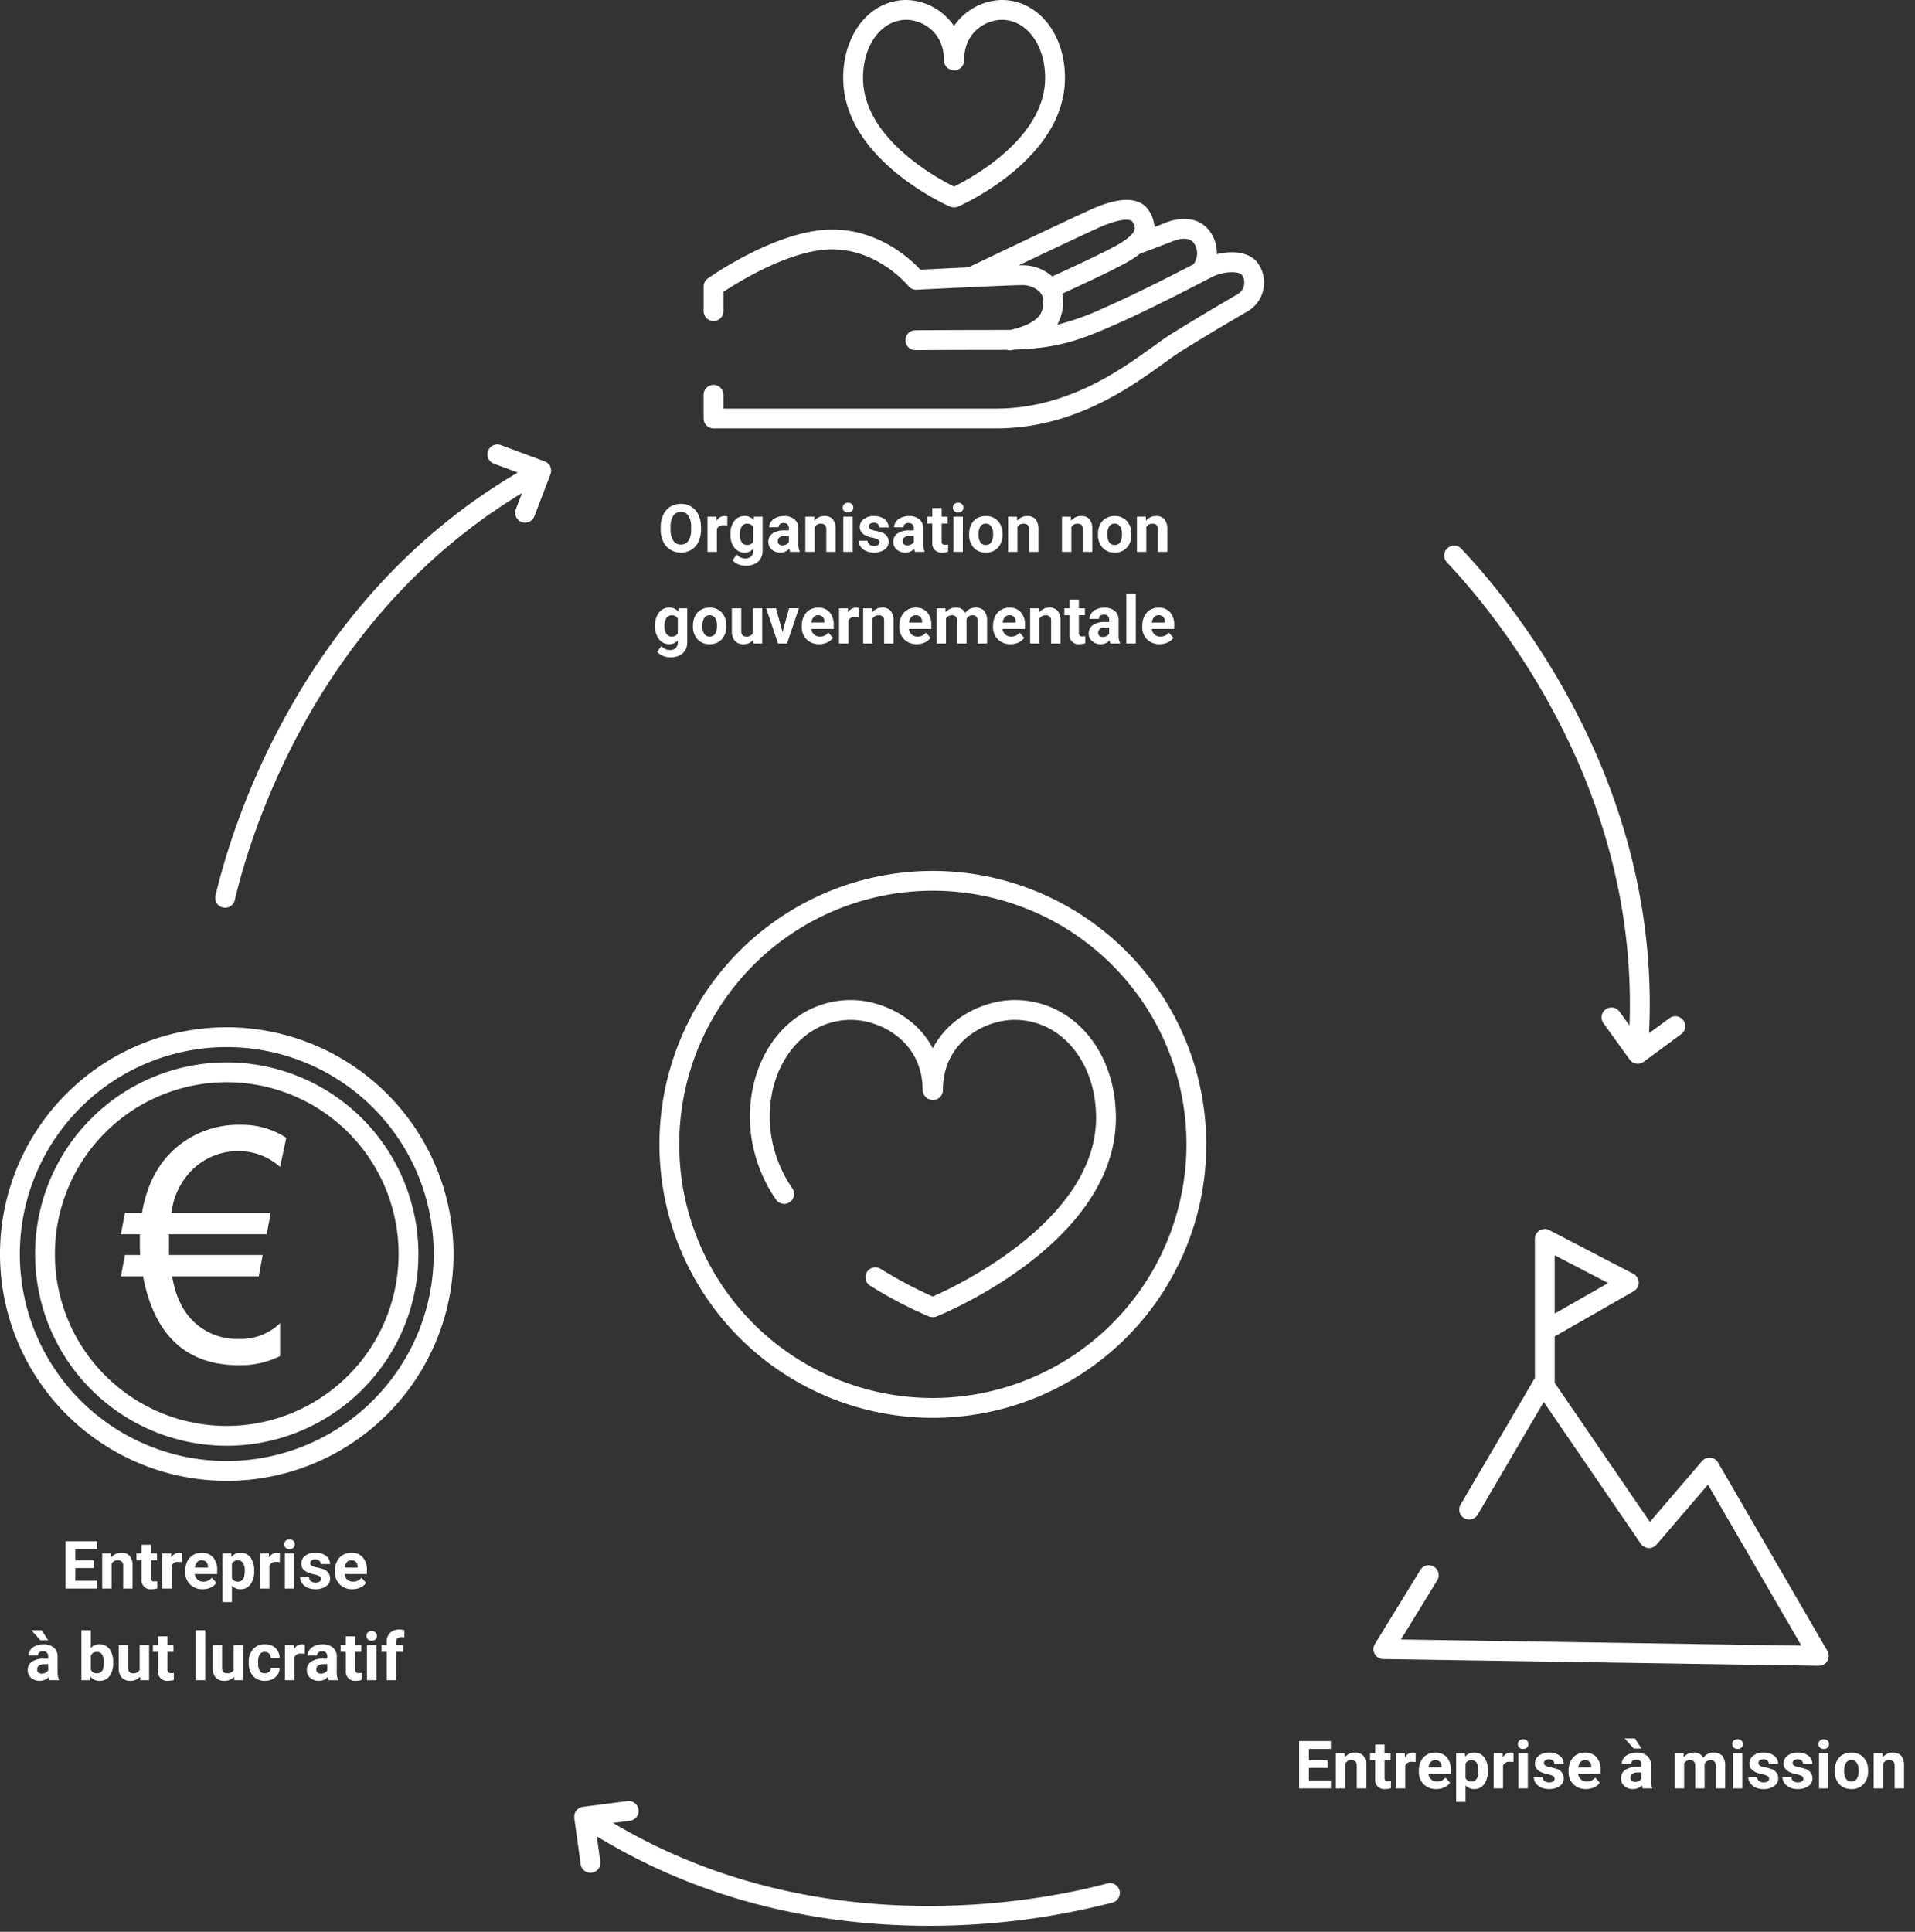 <svg xmlns="http://www.w3.org/2000/svg" xmlns:xlink="http://www.w3.org/1999/xlink" width="460" height="464" viewBox="0 0 460 464"><rect x="0" y="0" width="460" height="464" fill="#333333" stroke="none"/><defs><clipPath id="a"><rect width="439.271" height="462.559" fill="none"/></clipPath><clipPath id="c"><rect width="460" height="464"/></clipPath></defs><g id="b" clip-path="url(#c)"><g transform="translate(-740.365 -3098.441)"><g transform="translate(740.365 3098.441)"><g clip-path="url(#a)"><path d="M229.767,43.3a8.71,8.71,0,0,0-1.971-5.88c-3.122-3.735-8.233-2.7-10.842-1.471l-2.163.825a8,8,0,0,0-1.352-3.954c-2.917-4.566-10.016-1.836-12.348-.941-2.539.976-26.585,12.462-31.014,14.58-4.739.217-9.4.448-11.518.552-2.433-2.62-9.993-9.637-21.222-9.637-13.126,0-29.169,11.267-29.845,11.745a2.382,2.382,0,0,0-1,1.943v5.853a2.381,2.381,0,1,0,4.761,0v-4.59c3.606-2.379,16.2-10.189,26.086-10.189,11.161,0,18.257,8.705,18.324,8.788a2.417,2.417,0,0,0,1.986.9c.121,0,6.649-.333,13.13-.63h0c5.428-.249,10.824-.478,12.389-.478,2.3,0,4.877,1.535,4.888,3.589.013,2.466,0,5.247-7.723,7.164-.773.017-1.571.029-2.411.029-12.837,0-20.622.079-20.622.079a2.381,2.381,0,0,0,.024,4.761h.024c.008,0,7.772-.079,20.574-.079.47,0,.909-.01,1.359-.014a2.335,2.335,0,0,0,1.278.071c.151-.033.279-.071.425-.106,10.869-.322,16.2-2.414,24.139-5.9,5.407-2.374,12.691-5.933,21.133-10.32l.027-.011c.014-.006.025-.017.04-.024.652-.34,1.3-.673,1.963-1.022,3.66-1.917,6.983-1.327,7.414-.789a3.247,3.247,0,0,1-.917,4.749c-.979.568-9.493,5.507-16.135,9.683-1.267.8-2.712,1.838-4.387,3.044-7.658,5.52-20.477,14.762-37.552,14.762H111.25V77.111a2.381,2.381,0,1,0-4.761,0v5.653a2.381,2.381,0,0,0,2.381,2.381h67.838c18.611,0,32.211-9.8,40.336-15.662,1.609-1.159,3-2.16,4.136-2.874,6.947-4.366,15.986-9.593,16.076-9.645.056-.033.11-.067.163-.1A8.009,8.009,0,0,0,239.66,45.5c-1.665-2.5-5.687-3.266-9.893-2.2m-46.6,2.654c-.244,0-.6.006-1,.016,8.912-4.236,19.208-9.1,20.63-9.645,5.736-2.208,6.62-.955,6.628-.941.773,1.209.643,1.792.6,1.982-.194.867-1.3,1.944-3.3,3.2-2.916,1.841-12.632,6.306-16.5,8.063a10.706,10.706,0,0,0-7.061-2.678m20.041,9.994a63.36,63.36,0,0,1-11.786,4.29,10.99,10.99,0,0,0,1.4-5.96,7.573,7.573,0,0,0-.171-1.514c4.209-1.914,13.546-6.225,16.627-8.169a23.463,23.463,0,0,0,1.946-1.365l7.523-2.866c.059-.022.127-.052.183-.078.036-.021,3.666-1.67,5.219.187a4.156,4.156,0,0,1,.816,3.343,3.263,3.263,0,0,1-.873,1.932c-8.361,4.346-15.557,7.864-20.877,10.2" transform="translate(62.524 17.764)" fill="#fff"/><path d="M153.251,49.609a2.387,2.387,0,0,0,.955.2h.067a2.374,2.374,0,0,0,.954-.2c1.049-.457,25.655-11.448,25.655-30.9C180.882,8.042,174.357,0,165.7,0a14.224,14.224,0,0,0-11.461,6.241A14.213,14.213,0,0,0,142.787,0c-8.648,0-15.17,8.042-15.17,18.709,0,19.452,24.588,30.441,25.634,30.9M142.787,4.761c3.495,0,9.039,2.649,9.039,9.758a2.438,2.438,0,0,0,2.447,2.381,2.38,2.38,0,0,0,2.381-2.381c0-7.109,5.55-9.758,9.048-9.758,5.939,0,10.418,6,10.418,13.948,0,14.426-17.609,23.993-21.88,26.1-4.268-2.106-21.861-11.675-21.861-26.1,0-7.952,4.476-13.948,10.408-13.948" transform="translate(74.93)" fill="#fff"/><path d="M177.088,151.34c-6.749,0-15.533,3.669-19.654,11.608-4.117-7.939-12.9-11.608-19.639-11.608-13.859,0-24.31,12.151-24.31,28.265a35.451,35.451,0,0,0,6.26,19.623,2.381,2.381,0,1,0,3.979-2.617,30.767,30.767,0,0,1-5.477-17.006c0-13.4,8.4-23.5,19.549-23.5,7.142,0,17.2,5.231,17.2,16.86a2.482,2.482,0,0,0,2.495,2.381,2.381,2.381,0,0,0,2.381-2.381c0-11.629,10.069-16.86,17.217-16.86,11.154,0,19.566,10.1,19.566,23.5,0,24.593-33.467,40.418-39.223,42.958a103.573,103.573,0,0,1-12.575-6.683,2.381,2.381,0,0,0-2.516,4.042,102.1,102.1,0,0,0,14.141,7.414,3.016,3.016,0,0,0,1.008.173,2.393,2.393,0,0,0,.894-.173c1.757-.711,43.032-17.749,43.032-47.73,0-16.114-10.459-28.265-24.328-28.265" transform="translate(66.632 88.858)" fill="#fff"/><path d="M54.471,155.463a54.471,54.471,0,1,0,54.471,54.472,54.534,54.534,0,0,0-54.471-54.472m0,104.18a49.709,49.709,0,1,1,49.709-49.708,49.765,49.765,0,0,1-49.709,49.708" transform="translate(0 91.279)" fill="#fff"/><path d="M165.484,131.8a65.682,65.682,0,1,0,65.681,65.682A65.757,65.757,0,0,0,165.484,131.8m0,126.6A60.92,60.92,0,1,1,226.4,197.485,60.99,60.99,0,0,1,165.484,258.4" transform="translate(58.598 77.387)" fill="#fff"/><path d="M51.352,160.775a46.041,46.041,0,1,0,46.041,46.041,46.094,46.094,0,0,0-46.041-46.041m0,87.322a41.28,41.28,0,1,1,41.28-41.28,41.328,41.328,0,0,1-41.28,41.28" transform="translate(3.118 94.398)" fill="#fff"/><path d="M31.489,175.783q-6.418,5.564-8.123,15.579H19.272l-.979,5.144h4.561v2.665q0,1.409.086,2.324H19.272l-.979,5.142h5.328q4.095,21.331,23.069,21.331a21.117,21.117,0,0,0,9.85-2.209v-7.883a13.579,13.579,0,0,1-9.936,3.769,15.035,15.035,0,0,1-10.553-3.885q-4.245-3.885-5.438-11.123H51.423l.938-5.142H29.847v-4.988H53.342l.938-5.144H30.444a17.288,17.288,0,0,1,5.542-10.837A15.549,15.549,0,0,1,46.6,176.545a14.655,14.655,0,0,1,9.936,3.809l1.492-7.009a19.5,19.5,0,0,0-10.916-3.124,23.036,23.036,0,0,0-15.627,5.561" transform="translate(10.741 99.945)" fill="#fff"/><path d="M316.9,287.32,290.65,242.095a2.383,2.383,0,0,0-1.843-1.176,2.423,2.423,0,0,0-2.025.822l-12.516,14.6L251.4,222.952V211.79l18.99-10.85a2.383,2.383,0,0,0-.083-4.181l-20.19-10.5a2.382,2.382,0,0,0-3.479,2.112V221.8c-.024.035-.056.062-.076.1L228.794,252.18a2.381,2.381,0,0,0,4.108,2.409l15.868-27.048,23.32,34.054a2.38,2.38,0,0,0,1.836,1.032,2.44,2.44,0,0,0,1.936-.827l12.353-14.413,22.45,38.683-96.2-1.486,8.718-14.207a2.38,2.38,0,0,0-4.058-2.489l-10.9,17.767a2.38,2.38,0,0,0,1.992,3.625L314.8,290.9h.038a2.38,2.38,0,0,0,2.059-3.576m-65.5-95.025,12.838,6.676L251.4,206.306Z" transform="translate(122.052 109.205)" fill="#fff"/><path d="M113.229,73.866c.011-.083.014-.163.017-.246s0-.143,0-.214a2.1,2.1,0,0,0-.032-.244,2.024,2.024,0,0,0-.043-.217,2.115,2.115,0,0,0-.076-.227c-.019-.049-.029-.1-.051-.149-.006-.016-.021-.025-.027-.04-.017-.037-.027-.075-.046-.11a2.39,2.39,0,0,0-.436-.562c-.025-.025-.049-.051-.076-.075a2.377,2.377,0,0,0-.7-.433c-.021-.008-.033-.025-.054-.032l-10.5-3.9a2.381,2.381,0,1,0-1.659,4.463L105.25,74c-52.3,30.7-68.752,85.223-72.606,101.568a2.381,2.381,0,1,0,4.634,1.092c3.708-15.724,19.417-67.828,68.988-97.722L104.8,82.768a2.381,2.381,0,1,0,4.447,1.7L113.1,74.4c.011-.027.014-.056.024-.084.027-.078.046-.157.065-.236s.032-.141.041-.213" transform="translate(19.13 39.496)" fill="#fff"/><path d="M263.1,197.839l-2.4-3.327a2.38,2.38,0,0,0-3.86,2.787l6.31,8.744c.016.022.038.041.056.064.052.067.109.127.167.187s.1.1.151.148a2.412,2.412,0,0,0,.2.154,1.845,1.845,0,0,0,.4.224c.067.029.13.059.2.081a2.387,2.387,0,0,0,.238.062c.051.011.1.03.149.038.033.006.067,0,.1.008s.043.011.065.013c.068.006.133.01.2.01h.006l.011,0a2.348,2.348,0,0,0,.8-.151,2.234,2.234,0,0,0,.252-.13,2.283,2.283,0,0,0,.351-.179l9.021-6.645a2.381,2.381,0,0,0-2.824-3.835l-4.9,3.612c3-60.57-33.574-104.225-45.13-116.409a2.381,2.381,0,0,0-3.455,3.276C230.318,98.288,265.278,140,263.1,197.839" transform="translate(128.319 48.467)" fill="#fff"/><path d="M214.946,292.358C199.34,296.53,146,307.347,96.212,277.826l4.069-.522a2.38,2.38,0,1,0-.6-4.722l-10.7,1.373c-.03,0-.059.016-.089.021a2.171,2.171,0,0,0-.224.052c-.076.021-.151.041-.224.068s-.138.06-.206.094a2.136,2.136,0,0,0-.206.11,2.158,2.158,0,0,0-.189.135,2.264,2.264,0,0,0-.179.148,2.065,2.065,0,0,0-.16.171c-.035.04-.078.073-.11.116-.017.022-.027.049-.044.071s-.036.04-.052.064c-.029.044-.046.092-.071.138a1.822,1.822,0,0,0-.2.441c-.022.068-.044.135-.06.206a2.238,2.238,0,0,0-.041.251c-.008.07-.016.138-.017.208a2.29,2.29,0,0,0,.01.256c0,.046,0,.092,0,.138l1.535,11.1a2.38,2.38,0,0,0,2.355,2.055,2.578,2.578,0,0,0,.329-.022,2.381,2.381,0,0,0,2.032-2.684l-.835-6.044c27.629,16.827,56.393,21.48,79.691,21.48a175.358,175.358,0,0,0,44.145-5.569,2.381,2.381,0,1,0-1.23-4.6" transform="translate(51.029 160.032)" fill="#fff"/></g></g><path d="M-51.246-5.43a6.867,6.867,0,0,1-.594,2.945,4.472,4.472,0,0,1-1.7,1.953,4.7,4.7,0,0,1-2.535.688A4.732,4.732,0,0,1-58.6-.523a4.515,4.515,0,0,1-1.719-1.941,6.67,6.67,0,0,1-.617-2.9V-5.93a6.831,6.831,0,0,1,.605-2.957,4.508,4.508,0,0,1,1.711-1.961,4.706,4.706,0,0,1,2.527-.684,4.706,4.706,0,0,1,2.527.684,4.508,4.508,0,0,1,1.711,1.961,6.811,6.811,0,0,1,.605,2.949Zm-2.375-.516a4.787,4.787,0,0,0-.641-2.719,2.088,2.088,0,0,0-1.828-.93,2.088,2.088,0,0,0-1.82.918,4.732,4.732,0,0,0-.648,2.691v.555a4.847,4.847,0,0,0,.641,2.7,2.082,2.082,0,0,0,1.844.961,2.064,2.064,0,0,0,1.813-.926,4.819,4.819,0,0,0,.641-2.7Zm8.68-.391a6.134,6.134,0,0,0-.812-.062,1.654,1.654,0,0,0-1.68.867V0h-2.258V-8.453h2.133l.063,1.008a2.092,2.092,0,0,1,1.883-1.164,2.366,2.366,0,0,1,.7.1Zm.758,2.047a4.954,4.954,0,0,1,.926-3.133,3,3,0,0,1,2.5-1.187,2.631,2.631,0,0,1,2.164.953l.094-.8h2.047V-.281a3.613,3.613,0,0,1-.5,1.93A3.236,3.236,0,0,1-38.379,2.9a4.985,4.985,0,0,1-2.141.43,4.635,4.635,0,0,1-1.812-.371A3.217,3.217,0,0,1-43.668,2l1-1.375a2.645,2.645,0,0,0,2.047.945,1.936,1.936,0,0,0,1.4-.48,1.8,1.8,0,0,0,.5-1.363V-.727a2.612,2.612,0,0,1-2.055.883,2.992,2.992,0,0,1-2.465-1.191,4.953,4.953,0,0,1-.941-3.16Zm2.258.168a3.085,3.085,0,0,0,.461,1.8,1.466,1.466,0,0,0,1.266.653,1.568,1.568,0,0,0,1.477-.775V-6a1.564,1.564,0,0,0-1.461-.775,1.476,1.476,0,0,0-1.277.665A3.477,3.477,0,0,0-41.926-4.121ZM-29.824,0a2.507,2.507,0,0,1-.227-.758,2.732,2.732,0,0,1-2.133.914,3,3,0,0,1-2.059-.719,2.312,2.312,0,0,1-.816-1.812,2.389,2.389,0,0,1,1-2.062,4.915,4.915,0,0,1,2.879-.727h1.039v-.484a1.393,1.393,0,0,0-.3-.937,1.183,1.183,0,0,0-.949-.352,1.345,1.345,0,0,0-.895.273.929.929,0,0,0-.324.75h-2.258a2.268,2.268,0,0,1,.453-1.359,3,3,0,0,1,1.281-.98,4.669,4.669,0,0,1,1.859-.355,3.689,3.689,0,0,1,2.48.785,2.747,2.747,0,0,1,.918,2.207v3.664a4.041,4.041,0,0,0,.336,1.82V0Zm-1.867-1.57a1.945,1.945,0,0,0,.922-.223,1.462,1.462,0,0,0,.625-.6V-3.844h-.844q-1.7,0-1.8,1.172l-.008.133a.9.9,0,0,0,.3.7A1.153,1.153,0,0,0-31.691-1.57Zm7.625-6.883.07.977a2.951,2.951,0,0,1,2.43-1.133,2.453,2.453,0,0,1,2,.789,3.682,3.682,0,0,1,.672,2.359V0h-2.258V-5.406a1.465,1.465,0,0,0-.312-1.043A1.4,1.4,0,0,0-22.5-6.773a1.553,1.553,0,0,0-1.43.813V0h-2.258V-8.453ZM-14.8,0h-2.266V-8.453H-14.8Zm-2.4-10.641a1.112,1.112,0,0,1,.34-.836,1.277,1.277,0,0,1,.926-.328,1.28,1.28,0,0,1,.922.328,1.105,1.105,0,0,1,.344.836,1.108,1.108,0,0,1-.348.844,1.283,1.283,0,0,1-.918.328,1.283,1.283,0,0,1-.918-.328A1.108,1.108,0,0,1-17.2-10.641Zm8.836,8.3a.727.727,0,0,0-.41-.652,4.659,4.659,0,0,0-1.316-.426q-3.016-.633-3.016-2.562a2.323,2.323,0,0,1,.934-1.879A3.766,3.766,0,0,1-9.73-8.609a4.053,4.053,0,0,1,2.574.758,2.388,2.388,0,0,1,.965,1.969H-8.449a1.092,1.092,0,0,0-.312-.8A1.322,1.322,0,0,0-9.738-7a1.351,1.351,0,0,0-.883.258.814.814,0,0,0-.312.656.7.7,0,0,0,.355.605,3.657,3.657,0,0,0,1.2.4A9.8,9.8,0,0,1-7.957-4.7,2.336,2.336,0,0,1-6.168-2.43,2.2,2.2,0,0,1-7.16-.559,4.28,4.28,0,0,1-9.723.156a4.47,4.47,0,0,1-1.887-.379A3.166,3.166,0,0,1-12.9-1.262a2.414,2.414,0,0,1-.469-1.426h2.141a1.179,1.179,0,0,0,.445.922,1.766,1.766,0,0,0,1.109.32,1.635,1.635,0,0,0,.98-.246A.766.766,0,0,0-8.363-2.336ZM.184,0A2.507,2.507,0,0,1-.043-.758,2.732,2.732,0,0,1-2.176.156,3,3,0,0,1-4.234-.562a2.312,2.312,0,0,1-.816-1.812,2.389,2.389,0,0,1,1-2.062,4.915,4.915,0,0,1,2.879-.727H-.137v-.484a1.393,1.393,0,0,0-.3-.937,1.183,1.183,0,0,0-.949-.352,1.345,1.345,0,0,0-.895.273.929.929,0,0,0-.324.75H-4.863A2.268,2.268,0,0,1-4.41-7.273a3,3,0,0,1,1.281-.98A4.669,4.669,0,0,1-1.27-8.609a3.689,3.689,0,0,1,2.48.785,2.747,2.747,0,0,1,.918,2.207v3.664a4.041,4.041,0,0,0,.336,1.82V0ZM-1.684-1.57a1.945,1.945,0,0,0,.922-.223,1.462,1.462,0,0,0,.625-.6V-3.844H-.98q-1.7,0-1.8,1.172l-.008.133a.9.9,0,0,0,.3.7A1.153,1.153,0,0,0-1.684-1.57Zm8.25-8.961v2.078H8.012V-6.8H6.566v4.219a1.007,1.007,0,0,0,.18.672.9.9,0,0,0,.688.2A3.6,3.6,0,0,0,8.1-1.758V-.047a4.648,4.648,0,0,1-1.367.2,2.156,2.156,0,0,1-2.422-2.4V-6.8H3.074V-8.453H4.309v-2.078ZM11.652,0H9.387V-8.453h2.266Zm-2.4-10.641a1.112,1.112,0,0,1,.34-.836,1.277,1.277,0,0,1,.926-.328,1.28,1.28,0,0,1,.922.328,1.105,1.105,0,0,1,.344.836,1.108,1.108,0,0,1-.348.844,1.283,1.283,0,0,1-.918.328A1.283,1.283,0,0,1,9.6-9.8,1.108,1.108,0,0,1,9.254-10.641ZM13.16-4.3a5.013,5.013,0,0,1,.484-2.242A3.546,3.546,0,0,1,15.039-8.07a4.069,4.069,0,0,1,2.113-.539,3.849,3.849,0,0,1,2.793,1.047,4.2,4.2,0,0,1,1.207,2.844l.016.578A4.418,4.418,0,0,1,20.082-1.02,3.775,3.775,0,0,1,17.168.156,3.793,3.793,0,0,1,14.25-1.016,4.5,4.5,0,0,1,13.16-4.2Zm2.258.16A3.16,3.16,0,0,0,15.871-2.3a1.5,1.5,0,0,0,1.3.638,1.5,1.5,0,0,0,1.281-.63,3.457,3.457,0,0,0,.461-2.015,3.128,3.128,0,0,0-.461-1.831,1.5,1.5,0,0,0-1.3-.649,1.474,1.474,0,0,0-1.281.646A3.516,3.516,0,0,0,15.418-4.144Zm9.219-4.309.07.977a2.951,2.951,0,0,1,2.43-1.133,2.453,2.453,0,0,1,2,.789,3.682,3.682,0,0,1,.672,2.359V0H27.551V-5.406a1.465,1.465,0,0,0-.312-1.043A1.4,1.4,0,0,0,26.2-6.773a1.553,1.553,0,0,0-1.43.813V0H22.512V-8.453Zm12.945,0,.07.977a2.951,2.951,0,0,1,2.43-1.133,2.453,2.453,0,0,1,2,.789,3.682,3.682,0,0,1,.672,2.359V0H40.5V-5.406a1.465,1.465,0,0,0-.312-1.043,1.4,1.4,0,0,0-1.039-.324,1.553,1.553,0,0,0-1.43.813V0H35.457V-8.453ZM44.113-4.3A5.013,5.013,0,0,1,44.6-6.547,3.546,3.546,0,0,1,45.992-8.07a4.069,4.069,0,0,1,2.113-.539A3.849,3.849,0,0,1,50.9-7.562a4.2,4.2,0,0,1,1.207,2.844l.016.578A4.418,4.418,0,0,1,51.035-1.02,3.775,3.775,0,0,1,48.121.156,3.793,3.793,0,0,1,45.2-1.016,4.5,4.5,0,0,1,44.113-4.2Zm2.258.16A3.16,3.16,0,0,0,46.824-2.3a1.5,1.5,0,0,0,1.3.638,1.5,1.5,0,0,0,1.281-.63,3.457,3.457,0,0,0,.461-2.015A3.128,3.128,0,0,0,49.4-6.14a1.5,1.5,0,0,0-1.3-.649,1.474,1.474,0,0,0-1.281.646A3.516,3.516,0,0,0,46.371-4.144ZM55.59-8.453l.07.977a2.951,2.951,0,0,1,2.43-1.133,2.453,2.453,0,0,1,2,.789,3.682,3.682,0,0,1,.672,2.359V0H58.5V-5.406a1.465,1.465,0,0,0-.312-1.043,1.4,1.4,0,0,0-1.039-.324,1.553,1.553,0,0,0-1.43.813V0H53.465V-8.453ZM-62.285,17.711a4.954,4.954,0,0,1,.926-3.133,3,3,0,0,1,2.5-1.187,2.631,2.631,0,0,1,2.164.953l.094-.8h2.047v8.172a3.613,3.613,0,0,1-.5,1.93A3.236,3.236,0,0,1-56.48,24.9a4.985,4.985,0,0,1-2.141.43,4.635,4.635,0,0,1-1.812-.371A3.217,3.217,0,0,1-61.77,24l1-1.375a2.645,2.645,0,0,0,2.047.945,1.936,1.936,0,0,0,1.4-.48,1.8,1.8,0,0,0,.5-1.363v-.453a2.612,2.612,0,0,1-2.055.883,2.992,2.992,0,0,1-2.465-1.191,4.953,4.953,0,0,1-.941-3.16Zm2.258.168a3.085,3.085,0,0,0,.461,1.8,1.466,1.466,0,0,0,1.266.653,1.568,1.568,0,0,0,1.477-.775V16a1.564,1.564,0,0,0-1.461-.775,1.476,1.476,0,0,0-1.277.665A3.477,3.477,0,0,0-60.027,17.879Zm6.852-.184a5.013,5.013,0,0,1,.484-2.242A3.546,3.546,0,0,1-51.3,13.93a4.069,4.069,0,0,1,2.113-.539,3.849,3.849,0,0,1,2.793,1.047,4.2,4.2,0,0,1,1.207,2.844l.016.578a4.418,4.418,0,0,1-1.086,3.121,3.775,3.775,0,0,1-2.914,1.176,3.793,3.793,0,0,1-2.918-1.172,4.5,4.5,0,0,1-1.09-3.187Zm2.258.16a3.16,3.16,0,0,0,.453,1.843,1.5,1.5,0,0,0,1.3.638,1.5,1.5,0,0,0,1.281-.63,3.457,3.457,0,0,0,.461-2.015,3.128,3.128,0,0,0-.461-1.831,1.5,1.5,0,0,0-1.3-.649,1.474,1.474,0,0,0-1.281.646A3.516,3.516,0,0,0-50.918,17.856Zm12.2,3.285a2.831,2.831,0,0,1-2.312,1.016,2.67,2.67,0,0,1-2.074-.781,3.335,3.335,0,0,1-.73-2.289V13.547h2.258v5.467q0,1.322,1.2,1.322a1.63,1.63,0,0,0,1.578-.8V13.547h2.266V22h-2.125Zm7.055-1.9,1.57-5.7h2.359L-30.582,22h-2.156l-2.852-8.453h2.359Zm8.813,2.914a4.15,4.15,0,0,1-3.027-1.141,4.054,4.054,0,0,1-1.168-3.039v-.219a5.106,5.106,0,0,1,.492-2.277,3.612,3.612,0,0,1,1.395-1.547,3.914,3.914,0,0,1,2.059-.543,3.508,3.508,0,0,1,2.73,1.094,4.444,4.444,0,0,1,1,3.1v.922h-5.383a2.1,2.1,0,0,0,.66,1.328,2,2,0,0,0,1.395.5,2.437,2.437,0,0,0,2.039-.945l1.109,1.242a3.389,3.389,0,0,1-1.375,1.121A4.511,4.511,0,0,1-22.848,22.156Zm-.258-6.945a1.411,1.411,0,0,0-1.09.455,2.357,2.357,0,0,0-.535,1.3h3.141v-.181A1.681,1.681,0,0,0-22,15.623,1.456,1.456,0,0,0-23.105,15.211Zm9.766.453a6.134,6.134,0,0,0-.812-.062,1.654,1.654,0,0,0-1.68.867V22H-18.09V13.547h2.133l.063,1.008a2.092,2.092,0,0,1,1.883-1.164,2.366,2.366,0,0,1,.7.1Zm3.164-2.117.07.977a2.951,2.951,0,0,1,2.43-1.133,2.453,2.453,0,0,1,2,.789A3.682,3.682,0,0,1-5,16.539V22H-7.262V16.594a1.465,1.465,0,0,0-.312-1.043,1.4,1.4,0,0,0-1.039-.324,1.553,1.553,0,0,0-1.43.813V22H-12.3V13.547ZM.6,22.156A4.15,4.15,0,0,1-2.43,21.016,4.054,4.054,0,0,1-3.6,17.977v-.219a5.106,5.106,0,0,1,.492-2.277,3.612,3.612,0,0,1,1.395-1.547,3.914,3.914,0,0,1,2.059-.543,3.508,3.508,0,0,1,2.73,1.094,4.444,4.444,0,0,1,1,3.1v.922H-1.309a2.1,2.1,0,0,0,.66,1.328,2,2,0,0,0,1.395.5,2.437,2.437,0,0,0,2.039-.945l1.109,1.242A3.389,3.389,0,0,1,2.52,21.754,4.511,4.511,0,0,1,.6,22.156ZM.34,15.211a1.411,1.411,0,0,0-1.09.455,2.357,2.357,0,0,0-.535,1.3H1.855v-.181a1.681,1.681,0,0,0-.406-1.165A1.456,1.456,0,0,0,.34,15.211Zm7.133-1.664.07.945a2.971,2.971,0,0,1,2.43-1.1,2.255,2.255,0,0,1,2.242,1.289,2.9,2.9,0,0,1,2.539-1.289,2.521,2.521,0,0,1,2.047.8,3.681,3.681,0,0,1,.672,2.41V22H15.207V16.609a1.61,1.61,0,0,0-.281-1.051,1.246,1.246,0,0,0-.992-.332,1.409,1.409,0,0,0-1.406.969l.008,5.8H10.277V16.617a1.59,1.59,0,0,0-.289-1.062A1.259,1.259,0,0,0,9,15.227a1.463,1.463,0,0,0-1.391.8V22H5.355V13.547ZM23.1,22.156a4.15,4.15,0,0,1-3.027-1.141A4.054,4.054,0,0,1,18.9,17.977v-.219a5.106,5.106,0,0,1,.492-2.277,3.612,3.612,0,0,1,1.395-1.547,3.914,3.914,0,0,1,2.059-.543,3.508,3.508,0,0,1,2.73,1.094,4.444,4.444,0,0,1,1,3.1v.922H21.191a2.1,2.1,0,0,0,.66,1.328,2,2,0,0,0,1.395.5,2.437,2.437,0,0,0,2.039-.945l1.109,1.242a3.389,3.389,0,0,1-1.375,1.121A4.511,4.511,0,0,1,23.1,22.156Zm-.258-6.945a1.411,1.411,0,0,0-1.09.455,2.357,2.357,0,0,0-.535,1.3h3.141v-.181a1.681,1.681,0,0,0-.406-1.165A1.456,1.456,0,0,0,22.84,15.211Zm7.094-1.664.07.977a2.951,2.951,0,0,1,2.43-1.133,2.453,2.453,0,0,1,2,.789,3.682,3.682,0,0,1,.672,2.359V22H32.848V16.594a1.465,1.465,0,0,0-.312-1.043,1.4,1.4,0,0,0-1.039-.324,1.553,1.553,0,0,0-1.43.813V22H27.809V13.547Zm9.586-2.078v2.078h1.445V15.2H39.52v4.219a1.007,1.007,0,0,0,.18.672.9.9,0,0,0,.688.2,3.6,3.6,0,0,0,.664-.055v1.711a4.648,4.648,0,0,1-1.367.2,2.156,2.156,0,0,1-2.422-2.4V15.2H36.027V13.547h1.234V11.469ZM47.121,22a2.507,2.507,0,0,1-.227-.758,2.732,2.732,0,0,1-2.133.914,3,3,0,0,1-2.059-.719,2.312,2.312,0,0,1-.816-1.812,2.389,2.389,0,0,1,1-2.062,4.915,4.915,0,0,1,2.879-.727H46.8v-.484a1.393,1.393,0,0,0-.3-.937,1.183,1.183,0,0,0-.949-.352,1.345,1.345,0,0,0-.895.273.929.929,0,0,0-.324.75H42.074a2.268,2.268,0,0,1,.453-1.359,3,3,0,0,1,1.281-.98,4.669,4.669,0,0,1,1.859-.355,3.689,3.689,0,0,1,2.48.785,2.747,2.747,0,0,1,.918,2.207v3.664a4.041,4.041,0,0,0,.336,1.82V22Zm-1.867-1.57a1.945,1.945,0,0,0,.922-.223,1.462,1.462,0,0,0,.625-.6V18.156h-.844q-1.7,0-1.8,1.172l-.008.133a.9.9,0,0,0,.3.7A1.153,1.153,0,0,0,45.254,20.43ZM53.184,22H50.918V10h2.266Zm5.75.156a4.15,4.15,0,0,1-3.027-1.141,4.054,4.054,0,0,1-1.168-3.039v-.219a5.106,5.106,0,0,1,.492-2.277,3.612,3.612,0,0,1,1.395-1.547,3.914,3.914,0,0,1,2.059-.543,3.508,3.508,0,0,1,2.73,1.094,4.444,4.444,0,0,1,1,3.1v.922H57.027a2.1,2.1,0,0,0,.66,1.328,2,2,0,0,0,1.395.5,2.437,2.437,0,0,0,2.039-.945l1.109,1.242a3.389,3.389,0,0,1-1.375,1.121A4.511,4.511,0,0,1,58.934,22.156Zm-.258-6.945a1.411,1.411,0,0,0-1.09.455,2.357,2.357,0,0,0-.535,1.3h3.141v-.181a1.681,1.681,0,0,0-.406-1.165A1.456,1.456,0,0,0,58.676,15.211Z" transform="translate(960 3231)" fill="#fff"/><path d="M-29.047-4.93h-4.5v3.047h5.281V0h-7.625V-11.375h7.609v1.9h-5.266v2.711h4.5Zm4.086-3.523.07.977a2.951,2.951,0,0,1,2.43-1.133,2.453,2.453,0,0,1,2,.789,3.682,3.682,0,0,1,.672,2.359V0h-2.258V-5.406a1.465,1.465,0,0,0-.312-1.043A1.4,1.4,0,0,0-23.4-6.773a1.553,1.553,0,0,0-1.43.813V0h-2.258V-8.453Zm9.586-2.078v2.078h1.445V-6.8h-1.445v4.219a1.007,1.007,0,0,0,.18.672.9.9,0,0,0,.688.2,3.6,3.6,0,0,0,.664-.055V-.047a4.648,4.648,0,0,1-1.367.2,2.156,2.156,0,0,1-2.422-2.4V-6.8h-1.234V-8.453h1.234v-2.078Zm7.453,4.2A6.134,6.134,0,0,0-8.734-6.4a1.654,1.654,0,0,0-1.68.867V0h-2.258V-8.453h2.133l.063,1.008A2.092,2.092,0,0,1-8.594-8.609a2.366,2.366,0,0,1,.7.1ZM-2.945.156A4.15,4.15,0,0,1-5.973-.984,4.054,4.054,0,0,1-7.141-4.023v-.219A5.106,5.106,0,0,1-6.648-6.52,3.612,3.612,0,0,1-5.254-8.066,3.914,3.914,0,0,1-3.2-8.609,3.508,3.508,0,0,1-.465-7.516a4.444,4.444,0,0,1,1,3.1v.922H-4.852a2.1,2.1,0,0,0,.66,1.328,2,2,0,0,0,1.395.5A2.437,2.437,0,0,0-.758-2.609L.352-1.367A3.389,3.389,0,0,1-1.023-.246,4.511,4.511,0,0,1-2.945.156ZM-3.2-6.789a1.411,1.411,0,0,0-1.09.455,2.357,2.357,0,0,0-.535,1.3h3.141v-.181a1.681,1.681,0,0,0-.406-1.165A1.456,1.456,0,0,0-3.2-6.789ZM9.422-4.148A5.07,5.07,0,0,1,8.535-1.02,2.843,2.843,0,0,1,6.141.156,2.633,2.633,0,0,1,4.07-.734V3.25H1.813v-11.7H3.906l.078.828a2.654,2.654,0,0,1,2.141-.984,2.862,2.862,0,0,1,2.43,1.156,5.207,5.207,0,0,1,.867,3.188ZM7.164-4.312a3.327,3.327,0,0,0-.418-1.82,1.361,1.361,0,0,0-1.215-.641,1.478,1.478,0,0,0-1.461.813V-2.5a1.5,1.5,0,0,0,1.477.836Q7.164-1.664,7.164-4.312ZM15.57-6.336a6.134,6.134,0,0,0-.812-.062,1.654,1.654,0,0,0-1.68.867V0H10.82V-8.453h2.133l.063,1.008A2.092,2.092,0,0,1,14.9-8.609a2.366,2.366,0,0,1,.7.1ZM19.039,0H16.773V-8.453h2.266Zm-2.4-10.641a1.112,1.112,0,0,1,.34-.836,1.277,1.277,0,0,1,.926-.328,1.28,1.28,0,0,1,.922.328,1.105,1.105,0,0,1,.344.836,1.108,1.108,0,0,1-.348.844,1.283,1.283,0,0,1-.918.328,1.283,1.283,0,0,1-.918-.328A1.108,1.108,0,0,1,16.641-10.641Zm8.836,8.3a.727.727,0,0,0-.41-.652,4.659,4.659,0,0,0-1.316-.426q-3.016-.633-3.016-2.562a2.323,2.323,0,0,1,.934-1.879,3.766,3.766,0,0,1,2.441-.754,4.053,4.053,0,0,1,2.574.758,2.388,2.388,0,0,1,.965,1.969H25.391a1.092,1.092,0,0,0-.312-.8A1.322,1.322,0,0,0,24.1-7a1.351,1.351,0,0,0-.883.258.814.814,0,0,0-.312.656.7.7,0,0,0,.355.605,3.657,3.657,0,0,0,1.2.4,9.8,9.8,0,0,1,1.422.379A2.336,2.336,0,0,1,27.672-2.43,2.2,2.2,0,0,1,26.68-.559a4.28,4.28,0,0,1-2.562.715A4.47,4.47,0,0,1,22.23-.223a3.166,3.166,0,0,1-1.293-1.039,2.414,2.414,0,0,1-.469-1.426h2.141a1.179,1.179,0,0,0,.445.922,1.766,1.766,0,0,0,1.109.32,1.635,1.635,0,0,0,.98-.246A.766.766,0,0,0,25.477-2.336ZM33.016.156A4.15,4.15,0,0,1,29.988-.984,4.054,4.054,0,0,1,28.82-4.023v-.219a5.106,5.106,0,0,1,.492-2.277,3.612,3.612,0,0,1,1.395-1.547,3.914,3.914,0,0,1,2.059-.543A3.508,3.508,0,0,1,35.5-7.516a4.444,4.444,0,0,1,1,3.1v.922H31.109a2.1,2.1,0,0,0,.66,1.328,2,2,0,0,0,1.395.5A2.437,2.437,0,0,0,35.2-2.609l1.109,1.242A3.389,3.389,0,0,1,34.938-.246,4.511,4.511,0,0,1,33.016.156Zm-.258-6.945a1.411,1.411,0,0,0-1.09.455,2.357,2.357,0,0,0-.535,1.3h3.141v-.181a1.681,1.681,0,0,0-.406-1.165A1.456,1.456,0,0,0,32.758-6.789ZM-39.742,22a2.507,2.507,0,0,1-.227-.758,2.732,2.732,0,0,1-2.133.914,3,3,0,0,1-2.059-.719,2.312,2.312,0,0,1-.816-1.812,2.389,2.389,0,0,1,1-2.062,4.915,4.915,0,0,1,2.879-.727h1.039v-.484a1.393,1.393,0,0,0-.3-.937,1.183,1.183,0,0,0-.949-.352,1.345,1.345,0,0,0-.895.273.929.929,0,0,0-.324.75h-2.258a2.268,2.268,0,0,1,.453-1.359,3,3,0,0,1,1.281-.98,4.669,4.669,0,0,1,1.859-.355,3.689,3.689,0,0,1,2.48.785,2.747,2.747,0,0,1,.918,2.207v3.664a4.041,4.041,0,0,0,.336,1.82V22Zm-1.867-1.57a1.945,1.945,0,0,0,.922-.223,1.462,1.462,0,0,0,.625-.6V18.156h-.844q-1.7,0-1.8,1.172l-.008.133a.9.9,0,0,0,.3.7A1.153,1.153,0,0,0-41.609,20.43Zm1.531-8.008H-41.93L-44.086,10h2.461Zm15.617,5.43a5.119,5.119,0,0,1-.867,3.168,2.872,2.872,0,0,1-2.422,1.137,2.639,2.639,0,0,1-2.2-1.055l-.1.9h-2.031V10h2.258v4.3a2.571,2.571,0,0,1,2.055-.914,2.9,2.9,0,0,1,2.426,1.137,5.126,5.126,0,0,1,.879,3.2Zm-2.258-.164a3.363,3.363,0,0,0-.406-1.871,1.374,1.374,0,0,0-1.211-.59,1.489,1.489,0,0,0-1.484.883v3.336a1.509,1.509,0,0,0,1.5.891,1.394,1.394,0,0,0,1.438-1.078A5.562,5.562,0,0,0-26.719,17.688Zm8.711,3.453a2.831,2.831,0,0,1-2.312,1.016,2.67,2.67,0,0,1-2.074-.781,3.335,3.335,0,0,1-.73-2.289V13.547h2.258v5.467q0,1.322,1.2,1.322a1.63,1.63,0,0,0,1.578-.8V13.547h2.266V22h-2.125Zm6.594-9.672v2.078h1.445V15.2h-1.445v4.219a1.007,1.007,0,0,0,.18.672.9.9,0,0,0,.688.2,3.6,3.6,0,0,0,.664-.055v1.711a4.648,4.648,0,0,1-1.367.2,2.156,2.156,0,0,1-2.422-2.4V15.2h-1.234V13.547h1.234V11.469ZM-2.344,22H-4.609V10h2.266Zm6.922-.859a2.831,2.831,0,0,1-2.312,1.016,2.67,2.67,0,0,1-2.074-.781,3.335,3.335,0,0,1-.73-2.289V13.547H1.719v5.467q0,1.322,1.2,1.322a1.63,1.63,0,0,0,1.578-.8V13.547H6.766V22H4.641Zm7.406-.8A1.481,1.481,0,0,0,13,19.992a1.2,1.2,0,0,0,.406-.914h2.117a2.9,2.9,0,0,1-.469,1.574,3.093,3.093,0,0,1-1.262,1.109,3.949,3.949,0,0,1-1.77.395A3.67,3.67,0,0,1,9.164,21,4.56,4.56,0,0,1,8.117,17.82v-.148a4.508,4.508,0,0,1,1.039-3.117,3.627,3.627,0,0,1,2.852-1.164,3.555,3.555,0,0,1,2.543.9,3.2,3.2,0,0,1,.973,2.4H13.406A1.551,1.551,0,0,0,13,15.623a1.354,1.354,0,0,0-1.031-.412,1.36,1.36,0,0,0-1.191.575,3.333,3.333,0,0,0-.4,1.866v.235a3.375,3.375,0,0,0,.4,1.878A1.377,1.377,0,0,0,11.984,20.336Zm9.578-4.672a6.134,6.134,0,0,0-.812-.062,1.654,1.654,0,0,0-1.68.867V22H16.813V13.547h2.133l.063,1.008a2.092,2.092,0,0,1,1.883-1.164,2.366,2.366,0,0,1,.7.1ZM27.313,22a2.507,2.507,0,0,1-.227-.758,2.732,2.732,0,0,1-2.133.914,3,3,0,0,1-2.059-.719,2.312,2.312,0,0,1-.816-1.812,2.389,2.389,0,0,1,1-2.062,4.915,4.915,0,0,1,2.879-.727h1.039v-.484a1.393,1.393,0,0,0-.3-.937,1.183,1.183,0,0,0-.949-.352,1.345,1.345,0,0,0-.895.273.929.929,0,0,0-.324.75H22.266a2.268,2.268,0,0,1,.453-1.359A3,3,0,0,1,24,13.746a4.669,4.669,0,0,1,1.859-.355,3.689,3.689,0,0,1,2.48.785,2.747,2.747,0,0,1,.918,2.207v3.664a4.041,4.041,0,0,0,.336,1.82V22Zm-1.867-1.57a1.945,1.945,0,0,0,.922-.223,1.462,1.462,0,0,0,.625-.6V18.156h-.844q-1.7,0-1.8,1.172l-.008.133a.9.9,0,0,0,.3.7A1.153,1.153,0,0,0,25.445,20.43Zm8.25-8.961v2.078h1.445V15.2H33.7v4.219a1.007,1.007,0,0,0,.18.672.9.9,0,0,0,.688.2,3.6,3.6,0,0,0,.664-.055v1.711a4.648,4.648,0,0,1-1.367.2,2.156,2.156,0,0,1-2.422-2.4V15.2H30.2V13.547h1.234V11.469ZM38.781,22H36.516V13.547h2.266Zm-2.4-10.641a1.112,1.112,0,0,1,.34-.836,1.465,1.465,0,0,1,1.848,0,1.193,1.193,0,0,1,0,1.68,1.448,1.448,0,0,1-1.836,0A1.108,1.108,0,0,1,36.383,11.359ZM41.258,22V15.2H40V13.547h1.258v-.719a2.918,2.918,0,0,1,.816-2.207,3.162,3.162,0,0,1,2.285-.785,5.278,5.278,0,0,1,1.148.156l-.023,1.75a2.878,2.878,0,0,0-.687-.07q-1.273,0-1.273,1.2v.68H45.2V15.2h-1.68V22Z" transform="translate(792 3480)" fill="#fff"/><path d="M-65.719-4.93h-4.5v3.047h5.281V0h-7.625V-11.375h7.609v1.9h-5.266v2.711h4.5Zm4.086-3.523.07.977a2.951,2.951,0,0,1,2.43-1.133,2.453,2.453,0,0,1,2,.789,3.682,3.682,0,0,1,.672,2.359V0h-2.258V-5.406a1.465,1.465,0,0,0-.312-1.043,1.4,1.4,0,0,0-1.039-.324,1.553,1.553,0,0,0-1.43.813V0h-2.258V-8.453Zm9.586-2.078v2.078H-50.6V-6.8h-1.445v4.219a1.007,1.007,0,0,0,.18.672.9.9,0,0,0,.688.2,3.6,3.6,0,0,0,.664-.055V-.047a4.648,4.648,0,0,1-1.367.2,2.156,2.156,0,0,1-2.422-2.4V-6.8h-1.234V-8.453H-54.3v-2.078Zm7.453,4.2a6.134,6.134,0,0,0-.812-.062,1.654,1.654,0,0,0-1.68.867V0h-2.258V-8.453h2.133l.063,1.008a2.092,2.092,0,0,1,1.883-1.164,2.366,2.366,0,0,1,.7.1ZM-39.617.156A4.15,4.15,0,0,1-42.645-.984a4.054,4.054,0,0,1-1.168-3.039v-.219A5.106,5.106,0,0,1-43.32-6.52a3.612,3.612,0,0,1,1.395-1.547,3.914,3.914,0,0,1,2.059-.543,3.508,3.508,0,0,1,2.73,1.094,4.444,4.444,0,0,1,1,3.1v.922h-5.383a2.1,2.1,0,0,0,.66,1.328,2,2,0,0,0,1.395.5,2.437,2.437,0,0,0,2.039-.945l1.109,1.242A3.389,3.389,0,0,1-37.7-.246,4.511,4.511,0,0,1-39.617.156Zm-.258-6.945a1.411,1.411,0,0,0-1.09.455,2.357,2.357,0,0,0-.535,1.3h3.141v-.181a1.681,1.681,0,0,0-.406-1.165A1.456,1.456,0,0,0-39.875-6.789ZM-27.25-4.148a5.07,5.07,0,0,1-.887,3.129A2.843,2.843,0,0,1-30.531.156,2.633,2.633,0,0,1-32.6-.734V3.25h-2.258v-11.7h2.094l.078.828a2.654,2.654,0,0,1,2.141-.984,2.862,2.862,0,0,1,2.43,1.156,5.207,5.207,0,0,1,.867,3.188Zm-2.258-.164a3.327,3.327,0,0,0-.418-1.82,1.361,1.361,0,0,0-1.215-.641,1.478,1.478,0,0,0-1.461.813V-2.5a1.5,1.5,0,0,0,1.477.836Q-29.508-1.664-29.508-4.312ZM-21.1-6.336a6.134,6.134,0,0,0-.812-.062,1.654,1.654,0,0,0-1.68.867V0h-2.258V-8.453h2.133l.063,1.008a2.092,2.092,0,0,1,1.883-1.164,2.366,2.366,0,0,1,.7.1ZM-17.633,0H-19.9V-8.453h2.266Zm-2.4-10.641a1.112,1.112,0,0,1,.34-.836,1.277,1.277,0,0,1,.926-.328,1.28,1.28,0,0,1,.922.328,1.105,1.105,0,0,1,.344.836,1.108,1.108,0,0,1-.348.844,1.283,1.283,0,0,1-.918.328,1.283,1.283,0,0,1-.918-.328A1.108,1.108,0,0,1-20.031-10.641Zm8.836,8.3a.727.727,0,0,0-.41-.652,4.659,4.659,0,0,0-1.316-.426q-3.016-.633-3.016-2.562A2.323,2.323,0,0,1-15-7.855a3.766,3.766,0,0,1,2.441-.754,4.053,4.053,0,0,1,2.574.758,2.388,2.388,0,0,1,.965,1.969h-2.258a1.092,1.092,0,0,0-.312-.8A1.322,1.322,0,0,0-12.57-7a1.351,1.351,0,0,0-.883.258.814.814,0,0,0-.312.656.7.7,0,0,0,.355.605,3.657,3.657,0,0,0,1.2.4,9.8,9.8,0,0,1,1.422.379A2.336,2.336,0,0,1-9-2.43,2.2,2.2,0,0,1-9.992-.559a4.28,4.28,0,0,1-2.562.715,4.47,4.47,0,0,1-1.887-.379,3.166,3.166,0,0,1-1.293-1.039A2.414,2.414,0,0,1-16.2-2.687h2.141a1.179,1.179,0,0,0,.445.922,1.766,1.766,0,0,0,1.109.32,1.635,1.635,0,0,0,.98-.246A.766.766,0,0,0-11.2-2.336ZM-3.656.156A4.15,4.15,0,0,1-6.684-.984,4.054,4.054,0,0,1-7.852-4.023v-.219A5.106,5.106,0,0,1-7.359-6.52,3.612,3.612,0,0,1-5.965-8.066a3.914,3.914,0,0,1,2.059-.543,3.508,3.508,0,0,1,2.73,1.094,4.444,4.444,0,0,1,1,3.1v.922H-5.562A2.1,2.1,0,0,0-4.9-2.164a2,2,0,0,0,1.395.5,2.437,2.437,0,0,0,2.039-.945L-.359-1.367A3.389,3.389,0,0,1-1.734-.246,4.511,4.511,0,0,1-3.656.156Zm-.258-6.945A1.411,1.411,0,0,0-5-6.334a2.357,2.357,0,0,0-.535,1.3H-2.4v-.181A1.681,1.681,0,0,0-2.8-6.377,1.456,1.456,0,0,0-3.914-6.789ZM9.984,0a2.507,2.507,0,0,1-.227-.758A2.732,2.732,0,0,1,7.625.156,3,3,0,0,1,5.566-.562,2.312,2.312,0,0,1,4.75-2.375a2.389,2.389,0,0,1,1-2.062,4.915,4.915,0,0,1,2.879-.727H9.664v-.484a1.393,1.393,0,0,0-.3-.937,1.183,1.183,0,0,0-.949-.352,1.345,1.345,0,0,0-.895.273.929.929,0,0,0-.324.75H4.938a2.268,2.268,0,0,1,.453-1.359,3,3,0,0,1,1.281-.98,4.669,4.669,0,0,1,1.859-.355,3.689,3.689,0,0,1,2.48.785,2.747,2.747,0,0,1,.918,2.207v3.664a4.041,4.041,0,0,0,.336,1.82V0ZM8.117-1.57a1.945,1.945,0,0,0,.922-.223,1.462,1.462,0,0,0,.625-.6V-3.844H8.82q-1.7,0-1.8,1.172l-.008.133a.9.9,0,0,0,.3.7A1.153,1.153,0,0,0,8.117-1.57ZM9.648-9.578H7.8L5.641-12H8.1ZM19.766-8.453l.07.945a2.971,2.971,0,0,1,2.43-1.1A2.255,2.255,0,0,1,24.508-7.32a2.9,2.9,0,0,1,2.539-1.289,2.521,2.521,0,0,1,2.047.8,3.681,3.681,0,0,1,.672,2.41V0H27.5V-5.391a1.61,1.61,0,0,0-.281-1.051,1.246,1.246,0,0,0-.992-.332A1.409,1.409,0,0,0,24.82-5.8L24.828,0H22.57V-5.383a1.59,1.59,0,0,0-.289-1.062,1.259,1.259,0,0,0-.984-.328,1.463,1.463,0,0,0-1.391.8V0H17.648V-8.453ZM33.883,0H31.617V-8.453h2.266Zm-2.4-10.641a1.112,1.112,0,0,1,.34-.836,1.277,1.277,0,0,1,.926-.328,1.28,1.28,0,0,1,.922.328,1.105,1.105,0,0,1,.344.836,1.108,1.108,0,0,1-.348.844,1.283,1.283,0,0,1-.918.328,1.283,1.283,0,0,1-.918-.328A1.108,1.108,0,0,1,31.484-10.641Zm8.836,8.3a.727.727,0,0,0-.41-.652,4.659,4.659,0,0,0-1.316-.426q-3.016-.633-3.016-2.562a2.323,2.323,0,0,1,.934-1.879,3.766,3.766,0,0,1,2.441-.754,4.053,4.053,0,0,1,2.574.758,2.388,2.388,0,0,1,.965,1.969H40.234a1.092,1.092,0,0,0-.312-.8A1.322,1.322,0,0,0,38.945-7a1.351,1.351,0,0,0-.883.258.814.814,0,0,0-.312.656.7.7,0,0,0,.355.605,3.657,3.657,0,0,0,1.2.4,9.8,9.8,0,0,1,1.422.379A2.336,2.336,0,0,1,42.516-2.43a2.2,2.2,0,0,1-.992,1.871,4.28,4.28,0,0,1-2.562.715,4.47,4.47,0,0,1-1.887-.379,3.166,3.166,0,0,1-1.293-1.039,2.414,2.414,0,0,1-.469-1.426h2.141a1.179,1.179,0,0,0,.445.922,1.766,1.766,0,0,0,1.109.32,1.635,1.635,0,0,0,.98-.246A.766.766,0,0,0,40.32-2.336Zm8.227,0a.727.727,0,0,0-.41-.652,4.659,4.659,0,0,0-1.316-.426Q43.8-4.047,43.8-5.977a2.323,2.323,0,0,1,.934-1.879,3.766,3.766,0,0,1,2.441-.754,4.053,4.053,0,0,1,2.574.758,2.388,2.388,0,0,1,.965,1.969H48.461a1.092,1.092,0,0,0-.312-.8A1.322,1.322,0,0,0,47.172-7a1.351,1.351,0,0,0-.883.258.814.814,0,0,0-.312.656.7.7,0,0,0,.355.605,3.657,3.657,0,0,0,1.2.4,9.8,9.8,0,0,1,1.422.379A2.336,2.336,0,0,1,50.742-2.43,2.2,2.2,0,0,1,49.75-.559a4.28,4.28,0,0,1-2.562.715A4.47,4.47,0,0,1,45.3-.223a3.166,3.166,0,0,1-1.293-1.039,2.414,2.414,0,0,1-.469-1.426H45.68a1.179,1.179,0,0,0,.445.922,1.766,1.766,0,0,0,1.109.32,1.635,1.635,0,0,0,.98-.246A.766.766,0,0,0,48.547-2.336ZM54.578,0H52.313V-8.453h2.266Zm-2.4-10.641a1.112,1.112,0,0,1,.34-.836,1.277,1.277,0,0,1,.926-.328,1.28,1.28,0,0,1,.922.328,1.105,1.105,0,0,1,.344.836,1.108,1.108,0,0,1-.348.844,1.283,1.283,0,0,1-.918.328,1.283,1.283,0,0,1-.918-.328A1.108,1.108,0,0,1,52.18-10.641ZM56.086-4.3a5.013,5.013,0,0,1,.484-2.242A3.546,3.546,0,0,1,57.965-8.07a4.069,4.069,0,0,1,2.113-.539,3.849,3.849,0,0,1,2.793,1.047,4.2,4.2,0,0,1,1.207,2.844l.016.578A4.418,4.418,0,0,1,63.008-1.02,3.775,3.775,0,0,1,60.094.156a3.793,3.793,0,0,1-2.918-1.172A4.5,4.5,0,0,1,56.086-4.2Zm2.258.16A3.16,3.16,0,0,0,58.8-2.3a1.5,1.5,0,0,0,1.3.638,1.5,1.5,0,0,0,1.281-.63,3.457,3.457,0,0,0,.461-2.015,3.128,3.128,0,0,0-.461-1.831,1.5,1.5,0,0,0-1.3-.649,1.474,1.474,0,0,0-1.281.646A3.516,3.516,0,0,0,58.344-4.144Zm9.219-4.309.07.977a2.951,2.951,0,0,1,2.43-1.133,2.453,2.453,0,0,1,2,.789,3.682,3.682,0,0,1,.672,2.359V0H70.477V-5.406a1.465,1.465,0,0,0-.312-1.043,1.4,1.4,0,0,0-1.039-.324,1.553,1.553,0,0,0-1.43.813V0H65.438V-8.453Z" transform="translate(1125 3528)" fill="#fff"/></g></g></svg>